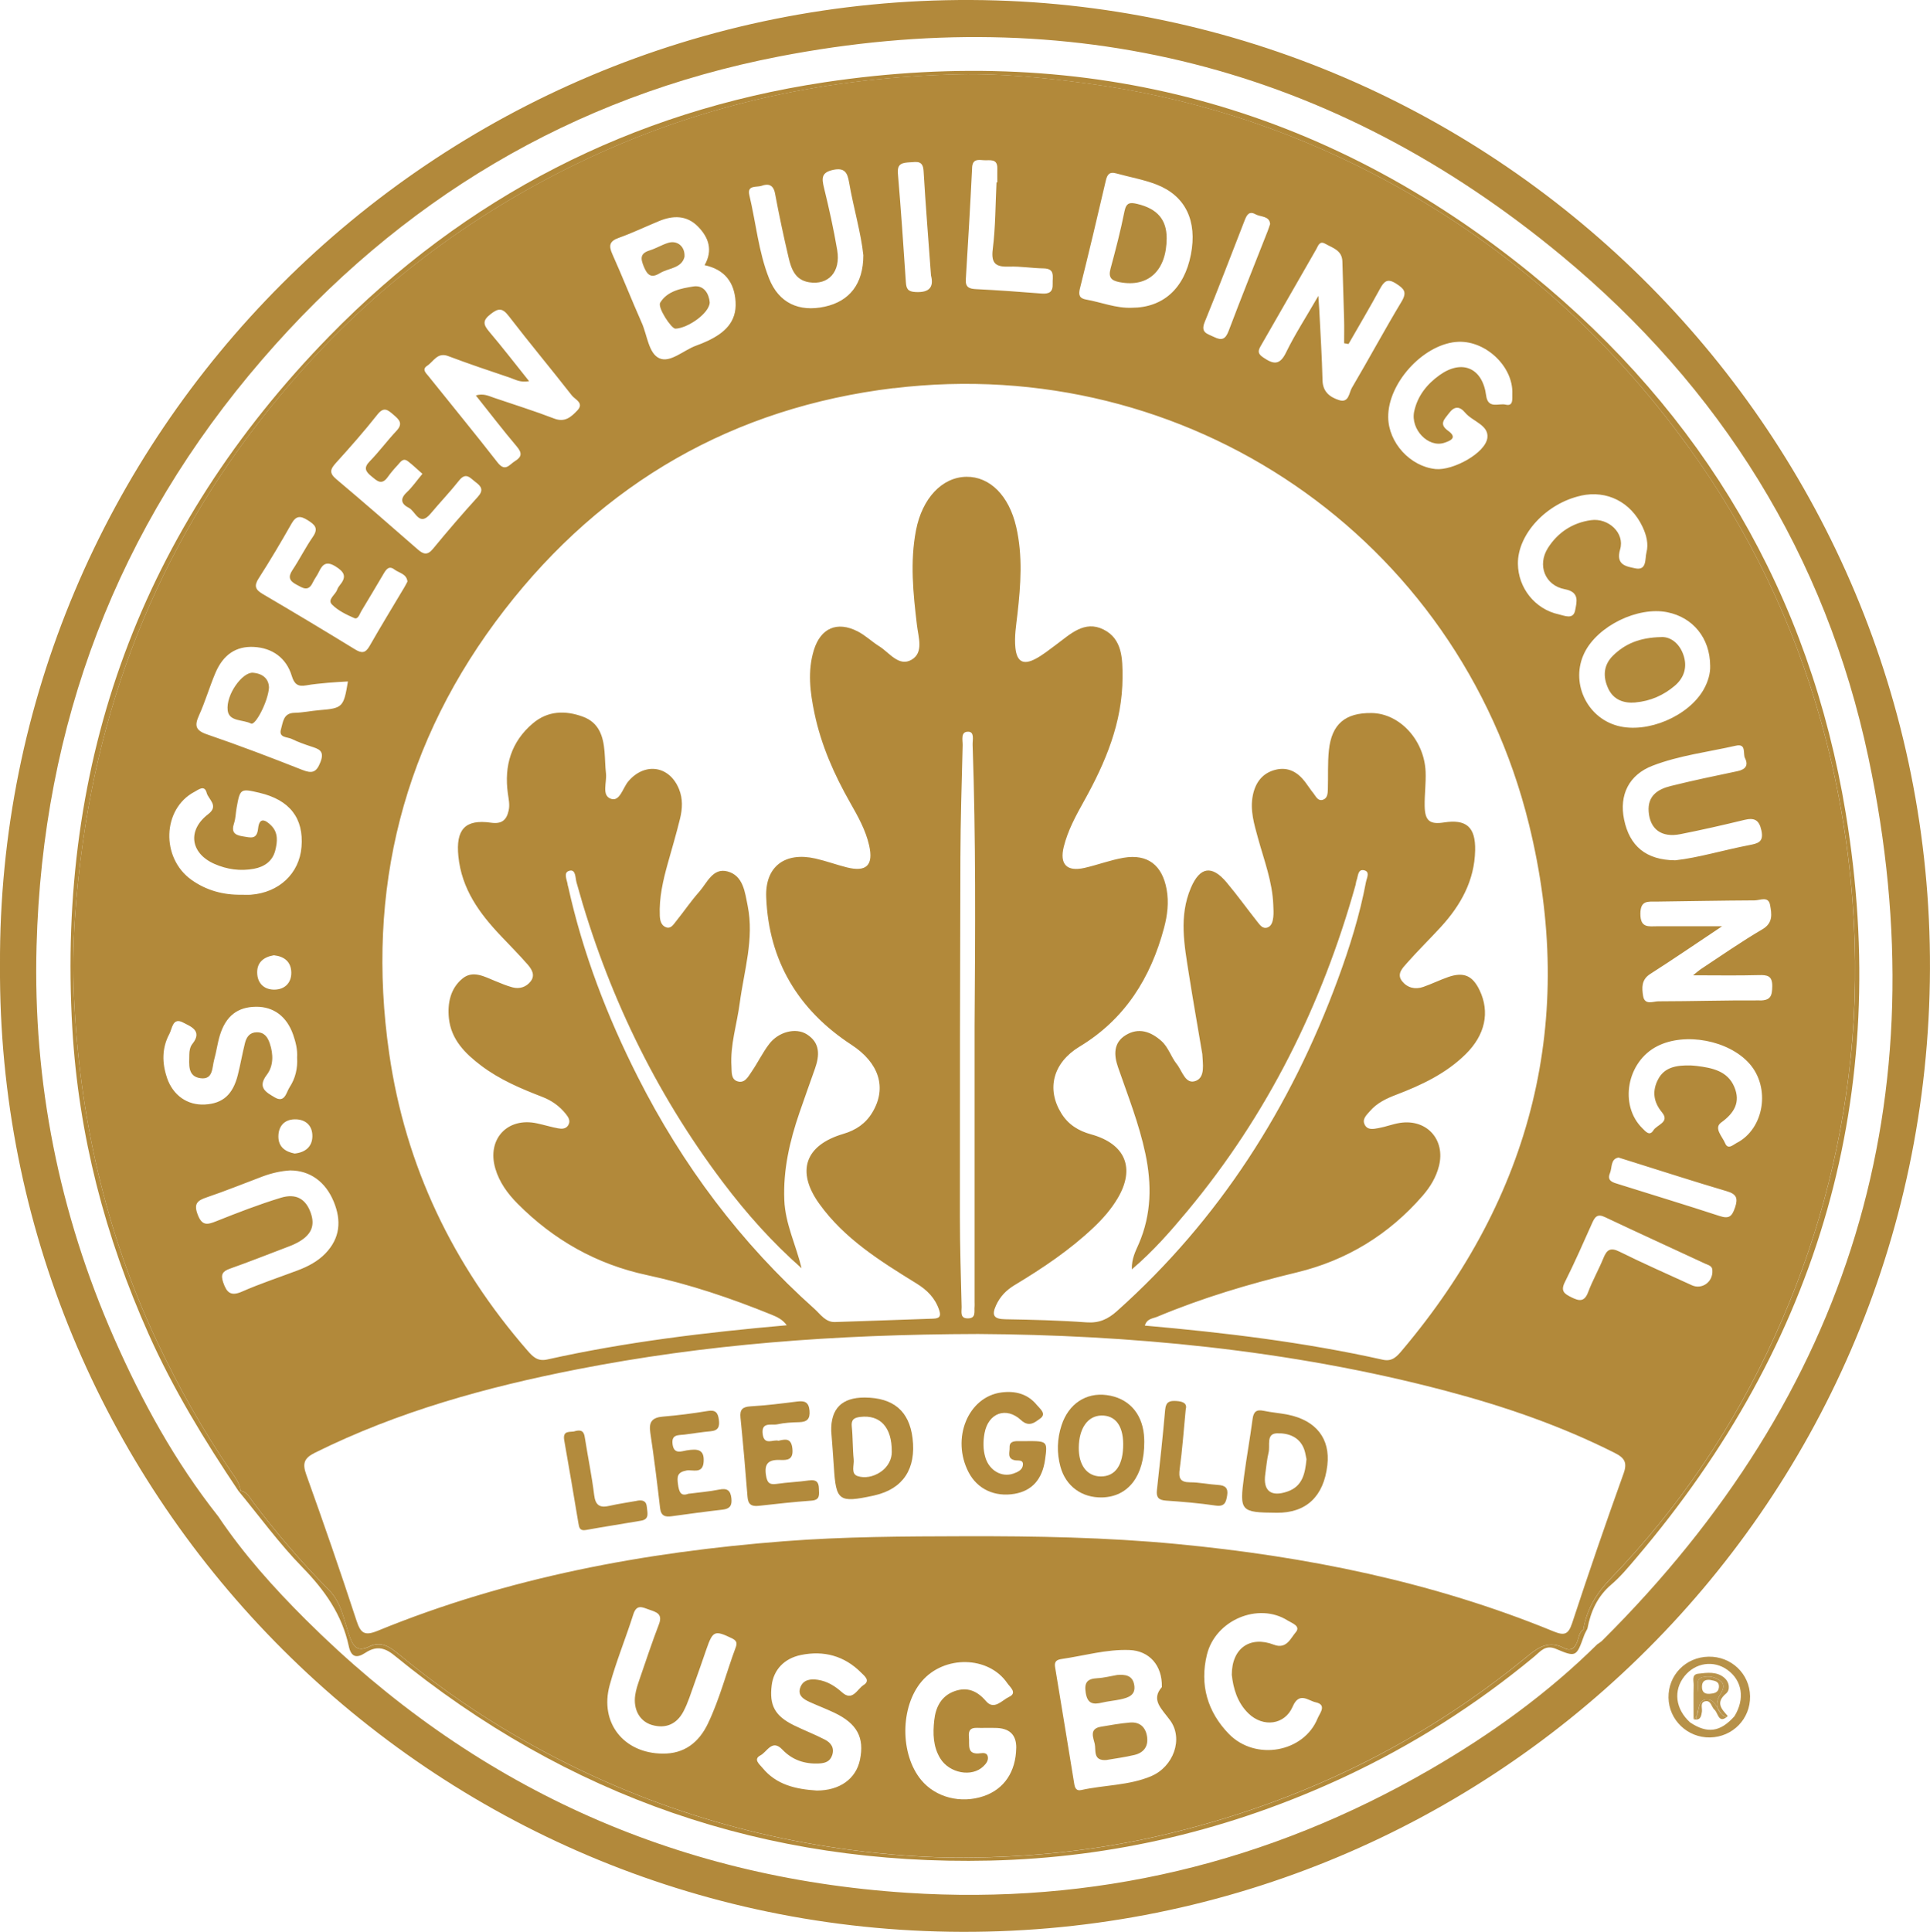 <svg xmlns="http://www.w3.org/2000/svg" id="Layer_1" viewBox="0 0 617.84 618.28"><defs><style>.cls-1{fill:#b79148;}.cls-2{fill:#b9944c;}.cls-3{fill:#b48d41;}.cls-4{fill:#b48c3f;}.cls-5{fill:#b2893a;}.cls-6{fill:#b2893b;}.cls-7{fill:#b28a3b;}.cls-8{fill:#b28a3c;}.cls-9{fill:#b38a3c;}.cls-10{fill:#b38b3e;}.cls-11{fill:#b38b3d;}</style></defs><path class="cls-6" d="M310.89,0C138-.78-.85,139.87,0,308.96c-.98,167.46,134.36,306.68,303.97,309.29,171.08,2.63,313.23-134.28,313.86-308.12C618.46,139.5,480.04,.77,310.89,0Zm201.99,525.1c-.46,.46-1.05,.79-1.58,1.18h0c-15.96,15.78-34.03,28.78-53.38,39.99-51.86,30.04-107.88,43.43-167.58,39.52-74.95-4.9-139.16-34.35-192.43-87.39-10.27-10.22-19.93-20.99-28.04-33.07-13.83-17.48-24.46-36.87-33.4-57.18-17.56-39.93-25.95-81.83-24.77-125.38,1.92-70.99,25.79-133.9,72.25-187.71C127.97,64.07,183.17,30.91,249.32,18.09,342.48,.04,426.65,21.18,499.87,81.81c50.89,42.13,84.57,95.99,98.26,160.66,23.14,109.33-5.93,203.78-85.24,282.63Z"></path><path class="cls-1" d="M546.94,530.22c-7.31,.14-12.93,5.9-12.81,13.14,.12,7.13,6.11,12.85,13.3,12.71,7.28-.15,12.92-5.95,12.81-13.18-.11-7.18-6.01-12.81-13.3-12.67Zm8.31,19.05h0c-4.52,5.08-8.67,5.67-14.18,2.01h0c-4.75-4.28-5.48-10.27-1.8-14.84,3.48-4.32,9.31-5.17,13.72-2,4.77,3.43,5.66,9.29,2.26,14.83Z"></path><path class="cls-5" d="M540.86,143.52c-26.72-37.14-60.29-66.55-100.87-87.71-29.06-15.15-59.92-24.87-92.46-29.18-13.38-1.77-26.83-3.15-40.28-2.86-41.42,.89-81.19,9.2-118.93,26.88-35.21,16.5-65.91,39.09-91.71,67.94-38.54,43.1-62.01,93.49-70.08,150.91-2.3,16.36-3.58,32.79-2.85,49.28,1.71,38.34,9.95,75.16,26.33,110.03,6.96,14.82,14.94,29.02,24.21,42.5,1.22,1.77,2.56,3.52,2.77,5.79v.03c1.98,.2,2.81,2,3.84,3.36,7.53,9.99,15.62,19.48,24.44,28.35,4,4.02,4.77,9.44,6.48,14.42,1.21,3.52,2.43,5.69,6.67,3.61,3.76-1.84,6.72,.48,9.47,2.74,10.44,8.58,21.4,16.43,32.97,23.41,34.41,20.77,71.5,33.77,111.4,39.02,12.08,1.59,24.26,2.53,36.3,2.48,21.46-.08,42.85-2.34,63.85-7.28,43.36-10.2,82.46-29.07,116.88-57.44,3.42-2.82,6.84-4.76,11.33-2.39,2.06,1.09,3.38,.27,4.25-1.87,.55-1.37,.61-3.21,2.03-3.99,.01-.15,.02-.3,.04-.45,1.13-6.26,4.2-11.26,8.67-15.89,22.06-22.85,39.51-48.87,52.66-77.82,12.87-28.32,20.97-57.94,24.16-88.81,1.71-16.54,1.88-33.16,.63-49.84-1.47-19.7-4.8-38.95-10.13-57.94-8.88-31.6-22.93-60.7-42.08-87.32Zm17.77,99.13c1.16,2.35,.1,3.63-2.41,4.16-7.15,1.5-14.32,2.99-21.41,4.76-4.12,1.02-7.43,3.15-7.03,8.23,.44,5.62,4.14,8.36,10.16,7.17,6.84-1.35,13.65-2.9,20.43-4.55,3.19-.78,4.77-.09,5.51,3.39,.79,3.69-1.09,4.12-3.87,4.66-8.31,1.6-16.45,4.08-23.72,4.87-9.39-.08-14.63-4.59-16.38-13.05-1.62-7.84,1.53-14.32,9.15-17.24,8.56-3.28,17.72-4.37,26.62-6.39,3.48-.79,2.21,2.53,2.94,4Zm-24.86-46.7c8.2,1.66,13.65,8.26,13.7,17.14,.09,2.34-.64,5.01-2.06,7.54-4.84,8.6-18.06,14.22-27.56,11.67-10.04-2.69-15.21-14.11-10.61-23.41,4.25-8.6,17.08-14.85,26.54-12.94Zm-27.63-37.33c8.31-1.81,15.95,2.08,19.68,9.99,1.24,2.63,1.97,5.45,1.25,8.23-.52,2.03,.2,5.89-3.65,5.04-2.63-.58-6.3-.95-4.77-6.09,1.53-5.15-3.71-10.1-9.35-9.31-5.87,.82-10.63,3.93-13.79,8.94-3.45,5.47-.94,11.96,5.43,13.16,4.83,.9,3.79,4.08,3.33,6.65-.57,3.22-3.39,1.81-5.3,1.39-7.57-1.65-12.97-8.44-13.05-16.18-.1-9.45,9.1-19.37,20.21-21.8Zm-40.08-49.17c9.09-.91,18.45,7.67,18.07,16.63-.06,1.48,.44,4.06-2.16,3.42-2.13-.53-5.64,1.53-6.22-2.92-1.15-8.85-7.71-11.68-14.93-6.51-4.04,2.89-7.04,6.67-8.1,11.6-1.24,5.76,4.54,11.73,9.63,10.05,1.94-.64,4.35-1.62,1.21-3.86-3.04-2.17-1.13-3.69,.29-5.6,1.8-2.41,3.46-2.23,5.2-.16,2.34,2.78,7.57,3.94,7.1,7.98-.57,4.94-11.08,10.6-16.59,10.04-8.12-.83-15.08-8.44-15.16-16.6-.11-10.76,10.9-23.01,21.66-24.08Zm-41.82-31.44c2.37,1.36,5.41,2.07,5.49,5.71,.15,6.15,.4,12.29,.55,18.44,.07,2.56,.01,5.13,.01,7.7,.47,.08,.94,.16,1.41,.24,3.35-5.85,6.8-11.66,10.02-17.58,1.32-2.42,2.37-3.59,5.24-1.73,2.48,1.61,3.56,2.66,1.73,5.71-5.48,9.11-10.53,18.49-15.93,27.65-.93,1.58-.93,4.93-4.11,3.9-2.9-.94-5.2-2.62-5.28-6.35-.18-7.47-.66-14.94-1.03-22.41-.05-.98-.13-1.97-.3-4.6-3.96,6.86-7.53,12.34-10.37,18.18-2.03,4.18-4.12,3.68-7.23,1.57-1.59-1.07-1.9-1.89-.94-3.55,5.99-10.36,11.89-20.77,17.87-31.14,.6-1.03,1.01-2.8,2.87-1.73Zm-38.58,25.05c4.4-10.73,8.51-21.59,12.73-32.39,.63-1.62,1.34-3.31,3.5-2.1,1.66,.93,4.47,.46,4.71,3.11-.34,.99-.53,1.63-.77,2.24-4.18,10.64-8.45,21.25-12.49,31.94-1.01,2.68-2.16,3.26-4.72,1.98-2.11-1.05-4.39-1.3-2.96-4.79Zm-39.94-10.75c2.85-11.45,5.6-22.93,8.26-34.43,.46-2.01,1.16-2.99,3.33-2.39,4.32,1.2,8.8,1.97,12.95,3.58,9.28,3.62,13.06,11.67,10.98,22.38-2.11,10.89-8.89,17.01-18.89,17.05-5.09,.21-9.79-1.77-14.68-2.63-2.16-.38-2.46-1.5-1.95-3.57Zm-34.53-38.63c.14-2.95,2.07-2.51,3.83-2.4,1.81,.12,4.31-.66,4.25,2.61-.03,1.49,0,2.99,0,4.48h-.26c-.35,7.12-.31,14.29-1.2,21.35-.61,4.78,1.11,5.76,5.3,5.61,3.63-.12,7.28,.51,10.93,.57,3.83,.06,2.85,2.65,2.95,4.88,.12,2.76-1.2,3.36-3.67,3.16-6.94-.56-13.89-1.05-20.85-1.4-2.19-.11-3.44-.57-3.29-3.09,.73-11.92,1.44-23.85,2.02-35.77Zm-19.88-1.73c2.27-.16,4.16-.6,4.36,2.79,.64,10.92,1.53,21.83,2.37,33.4,.9,3.46-.21,5.58-4.95,5.33-2.52-.13-2.96-1.08-3.1-3.24-.77-11.58-1.57-23.16-2.55-34.73-.27-3.25,1.51-3.39,3.87-3.56Zm-47.47,7.51c2.13-.77,3.75-.32,4.27,2.47,1.29,6.87,2.74,13.71,4.34,20.51,.85,3.61,2.09,7.18,6.55,7.9,6.18,1,10.18-3.33,9.02-10.25-1.13-6.72-2.62-13.39-4.24-20.01-.74-3.04-.85-4.9,2.94-5.71,3.74-.8,4.57,.98,5.09,3.97,1.42,8.19,3.83,16.2,4.57,23.35,0,9.21-4.46,14.74-12.33,16.46-8.28,1.81-14.73-1.18-17.84-9-3.39-8.54-4.2-17.78-6.32-26.67-.81-3.38,2.4-2.45,3.95-3.01Zm-45.76,16.67c4.38-1.57,8.6-3.59,12.9-5.37,4.49-1.85,8.87-1.92,12.48,1.77,3.37,3.45,4.84,7.51,2.1,12.34,6.51,1.42,9.55,5.56,9.92,11.73,.39,6.51-3.63,10-8.93,12.5-1.2,.57-2.44,1.07-3.69,1.52-4.02,1.45-8.31,5.63-11.8,4.04-3.42-1.55-3.86-7.36-5.6-11.29-3.24-7.3-6.16-14.74-9.43-22.03-1.23-2.74-.93-4.15,2.06-5.22Zm87.97,48.13c93.93-11.39,180.72,47.61,203.38,139.43,15.45,62.59,1.11,119.07-40.55,168.44-1.65,1.95-3.13,3.74-6.22,3.05-25.06-5.59-50.49-8.66-76.16-10.92,.61-2.24,2.56-2.25,3.95-2.83,14.47-6.05,29.42-10.51,44.68-14.19,15.94-3.84,29.47-12.08,40.29-24.54,2.42-2.79,4.33-5.91,5.24-9.56,2.09-8.43-3.93-15.09-12.52-13.75-2.29,.36-4.49,1.24-6.78,1.65-1.58,.28-3.55,.78-4.49-1.09-.91-1.82,.62-3.1,1.68-4.33,2.24-2.61,5.24-4.03,8.38-5.23,8.14-3.1,15.97-6.79,22.27-13,6.27-6.18,7.79-13.48,4.46-20.45-2.26-4.74-5.14-5.98-10.16-4.2-2.67,.94-5.22,2.2-7.89,3.13-2.61,.91-5.1,.28-6.78-1.85-1.8-2.29,.16-4.19,1.5-5.71,3.52-4,7.34-7.72,10.94-11.65,6.35-6.95,10.76-14.81,10.96-24.52,.15-7.41-2.79-10.03-9.98-8.91-4.55,.71-6.1-.52-6.18-5.27-.06-3.66,.45-7.33,.3-10.98-.44-10.19-8.35-18.66-17.29-18.77-8.44-.11-12.79,3.53-13.67,11.92-.43,4.13-.2,8.32-.33,12.48-.04,1.32-.11,2.89-1.59,3.36-1.62,.52-2.24-1.1-3.04-2.09-.95-1.16-1.74-2.44-2.65-3.63-2.42-3.17-5.51-4.91-9.55-3.87-4.15,1.07-6.36,4.1-7.18,8.14-.97,4.74,.42,9.26,1.65,13.74,1.94,7.05,4.61,13.92,4.89,21.35,.05,1.31,.15,2.65,0,3.94-.16,1.32-.51,2.84-1.89,3.31-1.52,.52-2.42-.85-3.22-1.86-3.31-4.18-6.42-8.52-9.84-12.59-4.72-5.62-8.56-4.99-11.43,1.75-3.87,9.08-2.1,18.34-.64,27.56,1.32,8.38,2.8,16.74,4.21,25.11,.03,.16,.08,.33,.09,.49,.14,3.13,.99,7.38-2.04,8.6-3.37,1.35-4.38-3.17-6.14-5.36-1.86-2.32-2.65-5.39-4.97-7.44-3.43-3.02-7.3-4.34-11.41-1.8-3.97,2.45-3.75,6.41-2.42,10.25,3.16,9.12,6.73,18.1,8.74,27.58,2.09,9.83,1.99,19.47-2.08,28.9-1.02,2.36-2.34,4.76-2.24,8.21,6.85-5.82,12.38-12.17,17.75-18.62,25.66-30.82,43.09-65.91,53.87-104.41,.13-.48,.14-1,.32-1.46,.5-1.31,.38-3.61,2.29-3.26,2.17,.4,.97,2.48,.72,3.78-2.01,10.66-5.25,20.98-8.99,31.14-15.11,41.03-37.94,76.9-70.72,106.19-2.93,2.62-5.74,3.89-9.77,3.6-8.63-.63-17.29-.84-25.95-.99-3.54-.06-4.53-1.09-3-4.44,1.31-2.86,3.28-4.88,5.95-6.49,9-5.42,17.72-11.25,25.37-18.52,2.91-2.77,5.54-5.77,7.6-9.23,5.74-9.64,2.53-17.47-8.52-20.51-4.04-1.11-7.28-3.13-9.51-6.74-4.81-7.78-2.66-16.18,5.84-21.32,14.56-8.79,22.81-22.02,27.07-38.04,1.06-3.99,1.59-8.11,.81-12.34-1.43-7.7-6.04-11.37-13.76-10.07-4.24,.72-8.34,2.3-12.55,3.25-5.63,1.27-8.01-1.15-6.61-6.78,1.3-5.21,3.85-9.9,6.46-14.57,6.88-12.33,12.32-25.16,12.35-39.61,.01-5.89,0-12.32-6.1-15.35-6.09-3.03-10.65,1.52-15.19,4.88-2.14,1.58-4.24,3.29-6.57,4.52-3.92,2.07-5.96,.91-6.43-3.47-.39-3.67,.25-7.3,.66-10.94,1.05-9.29,1.72-18.61-.41-27.83-2.31-10.05-8.48-16.13-15.94-16.03-7.82,.11-14.16,6.92-16.13,17.12-1.96,10.15-.9,20.24,.3,30.34,.46,3.9,2.21,8.79-1.7,11.08-4.07,2.38-7.09-2.24-10.33-4.27-2.39-1.49-4.47-3.53-6.96-4.8-6.56-3.35-11.82-1.06-14,5.97-2.08,6.74-1.22,13.53,.19,20.25,2.14,10.2,6.3,19.62,11.44,28.64,2.47,4.34,4.94,8.72,6.06,13.64,1.44,6.33-.86,8.61-7.1,7.05-3.39-.85-6.68-2.07-10.09-2.84-9.71-2.2-16.14,2.49-15.76,12.36,.79,20.41,10.3,36.16,27.32,47.27,8.74,5.71,11.42,13.64,6.7,21.56-2.15,3.62-5.31,5.75-9.36,6.94-12.23,3.61-15.14,11.98-7.67,22.37,8.07,11.23,19.59,18.38,31.09,25.48,3.41,2.11,5.98,4.64,7.28,8.5,.68,2.03,.14,2.71-1.92,2.78-10.49,.33-20.97,.77-31.45,1.08-3.01,.09-4.62-2.49-6.53-4.2-23.65-21.11-42.31-46.05-56.6-74.29-9.8-19.38-17.55-39.54-22.25-60.8-.04-.16-.13-.32-.14-.48-.15-1.66-1.64-4.14,.59-4.68,2-.48,1.81,2.3,2.22,3.78,9.63,34.9,25,66.99,46.84,95.92,7.52,9.96,15.79,19.26,25.2,27.52-1.79-7.45-5.23-14.18-5.53-21.84-.39-9.67,1.73-18.84,4.83-27.87,1.62-4.72,3.32-9.42,4.98-14.13,1.5-4.25,1.75-8.29-2.64-11.04-3.5-2.19-9-.82-12.02,3.14-2.11,2.76-3.63,5.97-5.61,8.84-1.08,1.56-2.18,3.87-4.58,3.08-2.06-.68-1.77-3.01-1.88-4.78-.43-6.91,1.76-13.49,2.65-20.24,1.37-10.34,4.68-20.55,2.54-31.15-.88-4.35-1.4-9.64-6.44-10.99-4.75-1.27-6.56,3.7-9.1,6.55-2.65,2.98-4.89,6.32-7.4,9.42-.79,.97-1.62,2.47-3.17,1.91-1.58-.57-1.95-2.18-2.02-3.71-.25-5.73,1.02-11.24,2.55-16.71,1.35-4.81,2.77-9.59,3.95-14.44,.75-3.09,.91-6.26-.33-9.33-3.04-7.57-10.98-8.73-16.26-2.51-1.75,2.06-2.68,6.52-5.5,5.59-3.16-1.04-1.3-5.3-1.64-8.15-.27-2.31-.26-4.65-.46-6.97-.4-4.88-1.74-9.27-6.9-11.17-5.68-2.09-11.26-1.92-16.03,2.11-6.95,5.87-9.25,13.58-8.02,22.45,.25,1.81,.67,3.56,.26,5.44-.69,3.16-2.26,4.4-5.66,3.92-8.35-1.2-11.3,2.23-10.44,10.76,1.05,10.46,6.73,18.23,13.6,25.47,2.86,3.02,5.8,5.98,8.54,9.11,1.31,1.5,2.55,3.41,1.02,5.41-1.42,1.85-3.54,2.55-5.82,1.95-1.92-.51-3.77-1.31-5.62-2.06-3.4-1.38-7.04-3.49-10.36-.8-3.88,3.14-4.88,7.87-4.4,12.69,.69,6.87,5.21,11.35,10.36,15.24,5.9,4.46,12.67,7.33,19.51,9.97,3.05,1.17,5.57,2.97,7.58,5.49,.83,1.04,1.61,2.23,.73,3.63-.74,1.17-2.04,1.17-3.15,.97-2.28-.42-4.52-1.11-6.79-1.6-9.48-2.08-16.1,5.02-13.39,14.39,1.28,4.43,3.94,8.08,7.14,11.3,11.56,11.64,25.29,19.4,41.37,22.85,13.72,2.94,26.94,7.41,39.92,12.68,1.82,.74,3.55,1.54,4.88,3.39-25.91,2.28-51.49,5.34-76.7,10.96-3.06,.68-4.59-.9-6.28-2.84-23.91-27.45-39.1-59.1-44.29-95.12-7.55-52.35,4.5-100.07,36.91-141.93,31.55-40.76,73.33-64.78,124.6-71Zm25.93,293.97c-.14,1.55,.53,3.66-2.07,3.72-2.7,.06-2.04-2.12-2.07-3.63-.23-9.65-.55-19.3-.55-28.96-.01-38.3,.03-76.61,.16-114.91,.04-11.98,.42-23.96,.72-35.94,.04-1.64-.75-4.4,1.82-4.32,2.06,.06,1.31,2.68,1.37,4.22,1.05,29.96,.85,59.93,.63,89.9,0,29.48,0,58.95,0,88.43,0,.5,.04,1,0,1.5ZM136.76,117.05c2.06-1.32,3.22-4.4,6.7-3.09,6.54,2.46,13.16,4.7,19.78,6.92,1.68,.56,3.29,1.65,6.14,1.12-4.49-5.61-8.54-10.86-12.82-15.91-1.89-2.23-2.09-3.53,.46-5.53,2.52-1.98,3.8-2.07,5.86,.61,6.59,8.57,13.53,16.87,20.19,25.4,1,1.29,4.04,2.41,1.76,4.79-1.91,1.99-3.91,3.94-7.38,2.61-6.36-2.44-12.88-4.47-19.33-6.67-1.71-.59-3.38-1.46-5.79-.74,4.44,5.57,8.63,11.05,13.08,16.31,1.73,2.05,1.73,3.31-.54,4.7-1.81,1.11-3.12,3.6-5.58,.45-7.25-9.32-14.77-18.44-22.15-27.67-.77-.96-2.18-2.13-.39-3.28Zm-29.27,31.16c4.58-5.05,9.1-10.17,13.32-15.52,2.08-2.65,3.33-1.51,5.13,.03,1.82,1.55,3.21,2.8,.97,5.18-2.96,3.15-5.54,6.66-8.55,9.75-2.03,2.07-1.33,3.26,.51,4.76,1.75,1.43,3.27,3.06,5.24,.29,.96-1.35,2.05-2.63,3.19-3.84,.85-.9,1.66-2.45,3.25-1.26,1.57,1.18,2.98,2.57,4.67,4.05-1.81,2.17-3.23,4.25-5.02,5.93-2.31,2.17-1.66,3.78,.69,4.96,2.15,1.08,3.32,6.19,6.97,1.83,2.99-3.57,6.22-6.94,9.11-10.59,2.23-2.81,3.59-.74,5.26,.5,1.86,1.38,2.69,2.58,.71,4.76-4.92,5.41-9.69,10.97-14.34,16.62-1.78,2.17-3.09,1.73-4.88,.17-8.65-7.55-17.29-15.1-26.07-22.48-2.3-1.94-1.96-3.15-.15-5.15Zm-24.68,36.9c3.67-5.73,7.16-11.6,10.51-17.52,1.45-2.56,2.83-2.57,5.13-1.13,2.26,1.42,3.65,2.55,1.7,5.36-2.36,3.41-4.22,7.16-6.52,10.62-1.49,2.24-.99,3.48,1.25,4.66,2,1.06,3.79,2.41,5.24-.65,.57-1.2,1.42-2.26,1.98-3.46,1.19-2.56,2.54-3.44,5.34-1.69,2.65,1.65,3.64,3.15,1.49,5.79-.42,.51-.81,1.09-1.02,1.7-.57,1.6-3.2,3.1-1.64,4.68,1.91,1.94,4.6,3.24,7.15,4.35,1.22,.53,1.68-1.3,2.25-2.23,2.42-3.97,4.77-7.99,7.15-11.99,.81-1.36,1.69-2.68,3.46-1.32,1.48,1.13,3.87,1.33,4.16,3.84-.32,.6-.61,1.2-.95,1.77-3.74,6.29-7.56,12.52-11.18,18.87-1.32,2.32-2.53,2.38-4.69,1.05-9.77-5.99-19.61-11.89-29.5-17.69-2.35-1.38-2.89-2.56-1.31-5.02Zm-19.09,43.83c1.98-4.39,3.34-9.06,5.21-13.5,2.5-5.95,6.65-8.66,12.27-8.39,5.93,.29,10.46,3.49,12.21,9.29,.8,2.64,1.97,3.48,4.57,3.02,2.29-.41,4.62-.61,6.94-.83,2.12-.2,4.26-.29,6.46-.43-1.37,8.29-1.7,8.58-9.18,9.19-2.65,.22-5.29,.8-7.94,.85-3.62,.07-3.64,3.03-4.3,5.21-.86,2.82,2.01,2.46,3.43,3.15,1.94,.95,3.99,1.68,6.04,2.36,2.51,.83,4.62,1.32,3.14,5.08-1.34,3.43-2.77,3.66-5.89,2.43-10.06-3.97-20.18-7.83-30.41-11.33-3.74-1.28-4.03-2.82-2.56-6.09Zm36.28,134.86c-.1,3.19-2.24,5.04-5.67,5.39-2.96-.56-5.23-2.08-5.21-5.48,.02-3.28,1.9-5.42,5.23-5.47,3.52-.06,5.75,2.06,5.65,5.56Zm-37.81-110.33c1.3-.7,3.27-2.41,3.97,.28,.55,2.13,4.03,4.12,.47,6.84-6.7,5.12-5.71,12.48,1.99,15.89,4.05,1.79,8.33,2.38,12.68,1.57,3.29-.61,5.94-2.41,6.81-5.83,.7-2.76,1.02-5.68-1.27-7.99-1.76-1.77-3.8-2.9-4.21,.91-.39,3.72-2.41,2.92-4.9,2.54-2.81-.44-3.7-1.47-2.79-4.24,.51-1.56,.51-3.28,.81-4.91,1.1-6.15,1.23-6.22,7.28-4.8,9.71,2.28,14.25,8.12,13.49,17.35-.7,8.5-7.21,14.62-16.27,15.28-.99,.07-1.99,0-2.99,0-5.81,.09-11.21-1.38-15.96-4.76-9.85-7.02-9.35-22.65,.88-28.14Zm31.06,57.84c.03,3.29-2.11,5.33-5.24,5.42-3.39,.1-5.64-1.98-5.68-5.47-.04-3.28,2.11-4.99,5.34-5.53,3.28,.35,5.55,2.05,5.58,5.58Zm-39.78,33.65c-1.63-4.75-1.67-9.56,.75-14.04,.9-1.66,1.03-5.42,4.35-3.68,2.36,1.24,6.44,2.63,2.98,6.91-.67,.83-.95,2.19-.95,3.31,0,3.08-.7,7.03,3.58,7.62,4.11,.56,3.68-3.44,4.39-5.96,.72-2.56,1.04-5.23,1.82-7.77,1.91-6.2,5.67-9.08,11.57-9.14,5.6-.06,9.85,3.1,11.88,8.92,.82,2.36,1.44,4.79,1.27,7.33,.22,3.44-.55,6.71-2.41,9.52-1.06,1.6-1.5,5.2-4.8,3.21-2.54-1.53-5.66-3.03-2.5-7.18,2.17-2.84,2.16-6.55,.96-10.08-.7-2.06-1.78-3.59-4.2-3.55-2.25,.04-3.26,1.56-3.73,3.42-.85,3.38-1.44,6.83-2.29,10.22-1.59,6.33-4.84,9.18-10.59,9.48-5.55,.29-10.16-2.9-12.1-8.55Zm24.05,68.4c-3.66,1.61-4.96,.34-6.08-2.96-.86-2.54-.18-3.53,2.18-4.37,5.8-2.05,11.53-4.31,17.28-6.5,1.4-.53,2.82-1.04,4.14-1.74,4.61-2.42,5.95-5.46,4.39-9.74-1.57-4.32-4.65-6.2-9.55-4.7-6.99,2.13-13.83,4.78-20.62,7.49-2.88,1.15-4.56,1.56-5.96-2.08-1.37-3.57-.09-4.55,2.94-5.57,5.98-2.03,11.84-4.41,17.76-6.64,2.98-1.12,6.05-1.8,8.93-1.96,6.37,.04,11.3,3.67,13.91,10,2.52,6.1,2.04,11.71-2.7,16.61-2.49,2.56-5.59,4.16-8.89,5.4-5.91,2.23-11.94,4.22-17.72,6.75Zm157.98,113.94c-3.01,8.1-5.14,16.54-8.89,24.36-2.87,5.98-7.5,9.67-14.49,9.58-12.42-.09-20.23-9.86-16.96-21.86,2.1-7.68,5.17-15.1,7.58-22.7,1.05-3.32,2.89-2.3,4.99-1.55,2.27,.81,4.53,1.28,3.21,4.72-2.2,5.74-4.14,11.59-6.14,17.41-.59,1.73-1.2,3.48-1.46,5.28-.66,4.64,1.49,8.41,5.37,9.54,4.49,1.3,7.97-.35,10.07-4.32,1.47-2.77,2.38-5.84,3.46-8.8,1.36-3.75,2.65-7.53,3.96-11.3,1.99-5.72,2.64-5.94,8-3.37,1.52,.73,1.9,1.4,1.3,3.03Zm40.94,12c-2.02,1.28-3.51,5.33-6.84,2.36-2.32-2.08-4.79-3.59-7.83-4.05-2.25-.34-4.56-.06-5.51,2.31-1.07,2.68,.96,3.92,3.03,4.85,2.58,1.16,5.23,2.17,7.78,3.38,7.31,3.47,9.72,7.95,8.22,15.1-1.28,6.11-6.52,9.82-13.82,9.81-6.63-.43-12.91-1.77-17.4-7.28-.92-1.13-3.05-2.73-.61-3.99,2.08-1.07,3.7-5.31,6.97-1.86,3.22,3.38,7.16,4.68,11.71,4.47,1.93-.09,3.6-.57,4.28-2.71,.76-2.4-.49-3.96-2.34-4.92-3.24-1.68-6.67-2.99-9.95-4.6-6.06-2.99-7.89-6.39-7.09-12.8,.61-4.87,3.92-8.59,9.4-9.7,7.31-1.49,13.88,.28,19.24,5.66,1.07,1.08,3.06,2.53,.76,3.98Zm48.88,20.13c-.13,7.63-3.87,13.18-10.39,15.41-7.34,2.51-15.39,.44-20.01-5.13-6.85-8.25-6.78-23.47,.15-31.6,7.2-8.44,21.4-8.18,27.4,.6,.86,1.26,3.31,3.1,.53,4.39-2.21,1.03-4.77,4.39-7.37,1.33-2.89-3.39-6.13-4.6-10.13-3.14-4.19,1.53-5.98,5.09-6.43,9.33-.45,4.18-.38,8.33,1.9,12.1,2.91,4.81,10.15,6.17,13.82,2.6,.84-.81,1.64-1.77,1.45-3.03-.21-1.36-1.45-1.28-2.36-1.16-4.57,.62-3.44-2.69-3.7-5.14-.4-3.67,2.21-2.9,4.25-2.97,1.33-.05,2.66,0,3.99,0q7.01-.03,6.91,6.43Zm43.2,9.04c-7.13,3-14.98,2.79-22.43,4.44-1.6,.35-2-.78-2.2-2.01-2.05-12.46-4.06-24.93-6.14-37.38-.31-1.87,.65-2.34,2.14-2.56,7.22-1.05,14.32-3.15,21.69-2.87,6.31,.24,10.54,4.9,10.36,11.86-3.57,4.1-.13,6.86,2.64,10.64,4.35,5.93,1.04,14.88-6.06,17.87Zm53.29-18.53c-4.42,10.95-19.94,13.75-28.46,4.96-6.81-7.03-9.33-15.69-6.99-25.3,2.71-11.13,16.5-16.89,25.85-10.96,1.33,.84,4.33,1.77,2.57,3.79-1.63,1.88-2.94,5.5-6.97,3.96-7.59-2.92-13.49,1.07-13.48,9.66,.47,4.21,1.7,8.85,5.38,12.38,4.68,4.49,11.59,3.65,14.11-2.23,2.09-4.88,5-1.89,7.33-1.39,3.78,.81,1.29,3.56,.67,5.12Zm97.86-78.12c-5.68,15.81-11.14,31.71-16.39,47.67-1.22,3.69-2.53,4.04-5.97,2.63-38.68-15.86-79.17-24.01-120.62-27.96-22.55-2.15-45.14-2.54-67.8-2.49-19.32,.05-38.61,.11-57.86,1.6-44.69,3.47-88.4,11.58-130.09,28.65-4.27,1.75-5.49,.8-6.83-3.29-5.12-15.65-10.52-31.22-16.08-46.72-1.28-3.58-.65-5.25,2.76-6.95,26.62-13.21,54.95-21.02,83.94-26.7,40.81-7.99,82.08-11.19,128.36-11.32,47.53,.3,99.3,4.83,150.01,18.27,18.53,4.91,36.6,11.12,53.78,19.78,3.32,1.67,4.12,3.17,2.81,6.82Zm21.91-60.49c-7.71-3.54-15.49-6.94-23.08-10.71-2.91-1.45-4.09-.71-5.19,2-1.5,3.69-3.5,7.19-4.9,10.92-1.2,3.21-2.89,2.89-5.35,1.66-2.18-1.09-3.58-1.92-2.13-4.81,3.13-6.24,5.94-12.64,8.79-19.02,.87-1.94,1.67-2.97,4.06-1.84,10.67,5.05,21.42,9.94,32.12,14.92,.98,.46,2.34,.67,2.28,2.25,.17,3.63-3.37,6.12-6.61,4.63Zm13.82-24.8c-.95,2.82-1.92,3.63-4.89,2.66-10.72-3.52-21.53-6.78-32.29-10.17-1.72-.54-3.93-.97-2.83-3.57,.74-1.75,.13-4.51,2.74-4.98,1.64,.51,2.91,.91,4.17,1.31,10.14,3.17,20.24,6.45,30.43,9.45,3.17,.93,3.72,2.2,2.68,5.3Zm.56-20.74c-1.1,.57-2.79,2.32-3.71,.08-.86-2.1-3.73-4.83-1.26-6.61,4.3-3.09,6.24-6.59,4.2-11.41-2.15-5.09-7.07-6.08-11.97-6.69-.82-.1-1.66-.14-2.04-.17-4.43-.08-8.28,.5-10.35,4.39-1.94,3.66-1.62,7.18,1.2,10.61,2.64,3.2-1.62,3.95-2.72,5.75-1.23,2.01-2.5,.4-3.54-.63-7.53-7.42-4.99-21.34,4.8-26.3,8.89-4.51,22.83-1.87,29.45,5.58,6.83,7.69,4.78,20.83-4.04,25.4Zm7.37-45.61c-10.81-.07-21.62,.28-32.43,.29-1.68,0-4.42,1.37-4.9-1.74-.4-2.58-.6-5.17,2.29-7.02,7.41-4.72,14.65-9.7,23-15.26-7.76,0-14.23,0-20.7,0-2.79,0-5.47,.68-5.46-4,.02-4.38,2.44-3.86,5.13-3.89,10.48-.13,20.95-.34,31.43-.39,1.74,0,4.44-1.5,4.97,1.52,.49,2.8,1.04,5.68-2.5,7.75-6.74,3.94-13.15,8.44-19.68,12.73-.63,.42-1.2,.94-2.48,1.97,7.62,0,14.34,.13,21.05-.06,2.77-.08,4.35,.23,4.3,3.59-.05,2.96-.45,4.55-4.03,4.53Z"></path><path class="cls-5" d="M490.24,87.67C424.15,33.91,348.2,13.67,263.98,26.33c-61.77,9.29-114.96,36.66-158.55,81.27C45.38,169.06,18.13,243.26,23.15,329.13c1.99,34.1,10.49,66.64,24.41,97.8,7.9,17.7,17.96,34.15,28.74,50.2,6.78,8.2,13.07,16.88,20.48,24.46,7.17,7.34,12.73,15.22,14.88,25.29,.73,3.44,2.45,3.96,5.23,2.14,3.3-2.16,5.95-1.98,9.29,.75,55.44,45.34,118.99,67.33,190.65,65.71,39.67-.9,77.43-9.96,113.36-26.69,21.99-10.25,42.33-23.15,61.02-38.65,1.91-1.58,3.49-3.87,6.91-2.41,6.45,2.74,6.53,2.51,8.98-4.28,.28-.76,.71-1.47,1.07-2.21,1.06-5.52,3.21-10.34,7.67-14.13,2.9-2.46,5.37-5.46,7.85-8.37,58.95-69.16,81.93-148.82,67.19-238.41-11.51-69.99-45.66-127.94-100.64-172.65Zm102.2,250.94c-3.19,30.87-11.3,60.49-24.16,88.81-13.15,28.94-30.6,54.96-52.66,77.82-4.48,4.64-7.54,9.64-8.67,15.89-.02,.15-.03,.3-.04,.45-1.42,.78-1.48,2.63-2.03,3.99-.87,2.15-2.19,2.96-4.25,1.87-4.49-2.37-7.91-.43-11.33,2.39-34.42,28.37-73.52,47.24-116.88,57.44-21,4.94-42.4,7.2-63.85,7.28-12.04,.05-24.21-.89-36.3-2.48-39.9-5.26-76.99-18.25-111.4-39.02-11.57-6.98-22.53-14.84-32.97-23.41-2.75-2.26-5.71-4.58-9.47-2.74-4.24,2.07-5.46-.09-6.67-3.61-1.71-4.98-2.48-10.4-6.48-14.42-8.82-8.86-16.92-18.36-24.44-28.35-1.03-1.36-1.86-3.17-3.84-3.36v-.03c-.21-2.27-1.55-4.02-2.77-5.79-9.27-13.48-17.25-27.69-24.21-42.5-16.38-34.87-24.62-71.69-26.33-110.03-.73-16.49,.55-32.92,2.85-49.28,8.06-57.42,31.53-107.81,70.08-150.91,25.8-28.86,56.5-51.45,91.71-67.94,37.74-17.69,77.51-25.99,118.93-26.88,13.45-.29,26.9,1.09,40.28,2.86,32.54,4.31,63.41,14.03,92.46,29.18,40.58,21.16,74.15,50.56,100.87,87.71,19.15,26.61,33.2,55.71,42.08,87.32,5.33,18.98,8.66,38.24,10.13,57.94,1.25,16.68,1.08,33.3-.63,49.84Z"></path><path class="cls-2" d="M546.45,543.92c1.67-.02,2.51,1.23,3.32,2.59-.34-1.23-.04-2.65,.96-4.27,.83-1.34,1.55-2.89,.26-4.04-1.63-1.46-3.83-1.97-6.01-1.4-2.02,.52-1.32,2.4-1.45,3.74-.27,2.75,.19,5.55-.27,8.29,.81-1.98,.35-4.87,3.18-4.91Zm1.05-6.25c1.23,.28,3,.31,2.76,2.43-.18,1.64-1.57,1.9-2.94,2-1.61,.12-2.48-.57-2.48-2.24,0-1.66,.83-2.39,2.65-2.2Z"></path><path class="cls-2" d="M552.22,549.4c-.37-.23-.71-.48-1.01-.73,.17,.19,.35,.37,.55,.53,.14,.11,.3,.17,.46,.2Z"></path><path class="cls-2" d="M543.27,548.83c.45-2.75,0-5.54,.27-8.29,.13-1.35-.56-3.22,1.45-3.74,2.18-.56,4.38-.06,6.01,1.4,1.28,1.15,.56,2.7-.26,4.04-1.01,1.63-1.3,3.05-.96,4.27,.45,.75,.89,1.53,1.44,2.15,.3,.26,.63,.5,1.01,.73,.29,.06,.59,.02,.89-.16-1.99-2.24-4.05-4.27-.57-7.21,1.39-1.17,1.1-3.58-.42-4.94-2.45-2.19-5.59-1.76-8.51-1.41-2.18,.26-1.4,2.3-1.44,3.64-.09,3.63-.02,7.27-.02,10.91,.55-.33,.88-.83,1.11-1.4Z"></path><path class="cls-2" d="M551.77,549.19c-.2-.15-.38-.34-.55-.53-.74-.64-1.22-1.35-1.44-2.15-.81-1.36-1.65-2.62-3.32-2.59-2.83,.04-2.38,2.93-3.18,4.91-.08,.5-.19,1.01-.34,1.51,1.42,.05,1.7-1.13,1.89-2.53,.16-1.17-.68-2.95,1.07-3.32,1.86-.38,1.94,1.82,2.96,2.72,1.13,1,1.27,4.3,3.79,2.42-.14-.08-.28-.16-.41-.24-.16-.03-.31-.09-.46-.2Z"></path><path class="cls-2" d="M551.22,548.67c-.56-.62-1-1.4-1.44-2.15,.22,.8,.71,1.51,1.44,2.15Z"></path><path class="cls-2" d="M543.27,548.83c-.23,.57-.56,1.07-1.11,1.4,.29,.07,.54,.11,.77,.11,.16-.5,.26-1,.34-1.51Z"></path><path class="cls-2" d="M552.22,549.4c.13,.08,.27,.16,.41,.24,.15-.11,.31-.24,.48-.39-.3,.17-.6,.22-.89,.16Z"></path><path class="cls-8" d="M276.82,447.28q-10.97-.04-10.72,10.72c.28,3.82,.6,7.63,.84,11.45,.68,10.95,1.57,11.61,12.67,9.23,.16-.03,.32-.08,.48-.12,9.02-2.09,13.25-8.51,12.04-18.29-1.07-8.65-6.13-12.95-15.32-12.99Zm4.91,23.93c-2.22,1.44-4.9,1.96-7.16,1.22-2.3-.75-1.08-3.52-1.28-5.38-.36-3.47-.25-6.99-.61-10.46-.24-2.29,.78-2.88,2.76-3.11,6.19-.73,10.13,3.16,10.04,11.21,.04,2.02-.96,4.71-3.76,6.52Z"></path><path class="cls-8" d="M412.35,452.78c-2.59-.53-5.26-.71-7.85-1.26-2.41-.51-3.23,.42-3.53,2.73-.8,6.08-1.91,12.12-2.71,18.19-1.5,11.29-1.15,11.62,10.46,11.72,9.43,.08,15.05-5.21,16.2-15.24,.97-8.43-3.56-14.29-12.56-16.14Zm-.14,24.56c-5.33,1.88-7.94-.19-7.16-5.6,.33-2.3,.52-4.65,1.06-6.9,.53-2.2-.83-5.94,2.55-6.1,3.57-.16,7.37,1,8.86,5.18,.38,1.08,.52,2.24,.72,3.1-.44,4.62-1.29,8.65-6.03,10.32Z"></path><path class="cls-8" d="M354.24,446.49c-6.61-.86-12.17,2.82-14.41,9.66-1.43,4.36-1.57,8.83-.36,13.26,1.7,6.25,6.87,10,13.36,9.84,8.31-.21,13.51-6.8,13.48-17.77-.01-.33,0-1.33-.11-2.32-.72-7.11-5.14-11.79-11.95-12.67Zm-1.94,26.04c-4.33-.06-7.01-3.61-6.96-9.2,.05-6.18,2.86-10.19,7.21-10.29,4.42-.1,6.96,3.17,7.01,9.02,.06,6.82-2.51,10.54-7.26,10.47Z"></path><path class="cls-9" d="M328.87,461.23c-1,0-1.99,0-2.99,0-1.43,0-2.79,.22-2.69,2.07,.08,1.49-.88,3.48,1.63,4.04,1.02,.23,2.73-.31,2.65,1.41-.08,1.68-1.65,2.38-3.09,2.88-3.66,1.27-7.63-.95-8.91-5.08-.8-2.58-.78-5.27-.29-7.91,1.19-6.38,6.9-8.55,11.68-4.13,2.62,2.43,4.54,.61,6.09-.48,2.22-1.56-.09-3.19-1.07-4.4-2.89-3.53-6.87-4.54-11.22-3.99-10.75,1.34-16.25,14.76-10.56,25.61,2.8,5.35,8.37,7.94,14.72,6.84,5.58-.97,8.87-4.68,9.74-11,.8-5.77,.7-5.88-5.69-5.87Z"></path><path class="cls-8" d="M230.15,476.75c-3.08,.63-6.25,.87-9.83,1.33-2.38,.92-2.95-.61-3.28-3.05-.33-2.47-.25-3.86,2.78-4.41,1.82-.33,5.09,1.22,5.42-2.61,.37-4.34-2.13-4.31-5.35-3.83-1.68,.25-4.14,1.43-4.58-1.94-.43-3.25,1.87-2.86,3.79-3.1,2.8-.35,5.59-.82,8.4-1.07,2.48-.22,2.93-1.52,2.63-3.71-.3-2.22-1.06-3.2-3.56-2.78-4.75,.79-9.54,1.4-14.33,1.8-3.38,.28-4.59,1.61-4.07,5.07,1.21,8.04,2.21,16.12,3.14,24.2,.29,2.53,1.61,2.92,3.73,2.62,5.43-.75,10.85-1.49,16.29-2.11,2.35-.27,3.06-1.34,2.81-3.64-.29-2.66-1.47-3.29-4-2.77Z"></path><path class="cls-8" d="M259.03,473.8c-3.45,.5-6.97,.61-10.42,1.12-2.44,.36-3.05-.53-3.41-2.85-.63-4.04,1.24-4.96,4.69-4.81,2.34,.1,4.1-.18,3.78-3.55-.33-3.42-2.08-3.18-4.45-2.6-1.73-.51-4.55,1.62-5.05-2.07-.56-4.14,2.85-2.78,4.73-3.2,2.25-.5,4.62-.61,6.94-.67,2.52-.07,3.53-1.03,3.31-3.69-.24-2.76-1.57-3.23-3.99-2.92-4.95,.64-9.91,1.24-14.89,1.54-2.59,.16-3.48,1.01-3.22,3.63,.85,8.45,1.59,16.9,2.25,25.37,.19,2.45,1.34,3.09,3.58,2.84,5.62-.62,11.25-1.26,16.89-1.66,2.93-.21,2.4-2.06,2.38-3.87-.03-2.14-.92-2.92-3.13-2.6Z"></path><path class="cls-11" d="M203.93,480.33c-2.94,.54-5.9,.94-8.81,1.61-3.09,.72-4.51-.12-4.92-3.5-.72-5.93-1.94-11.79-2.87-17.69-.28-1.76-.4-3.46-3.2-2.73-1.29,.54-4.13-.58-3.5,2.97,1.58,8.82,3.04,17.66,4.53,26.5,.24,1.43,.45,2.54,2.43,2.18,5.88-1.07,11.79-1.96,17.67-2.98,2.75-.48,1.95-2.58,1.82-4.33-.15-2.06-1.43-2.36-3.15-2.05Z"></path><path class="cls-11" d="M389.89,475.25c-2.98-.18-5.94-.83-8.91-.84-3.3-.01-3.73-1.42-3.32-4.35,.83-6.07,1.26-12.2,1.91-18.9,.55-1.92-.69-2.63-2.97-2.77-2.15-.14-3.37,.22-3.6,2.76-.76,8.59-1.68,17.17-2.64,25.74-.27,2.39,.57,3.21,2.93,3.38,5.29,.36,10.59,.81,15.84,1.58,2.89,.43,3.35-.99,3.71-3.21,.4-2.47-.68-3.25-2.96-3.39Z"></path><path class="cls-10" d="M361.68,551.3c-3.12,.27-6.22,.82-9.31,1.35-3.77,.64-2.36,3.55-1.92,5.47,.45,1.99-.65,5.52,3.74,5.17,2.86-.5,5.98-.89,9.02-1.63,2.96-.72,4.47-2.78,3.98-5.9-.48-3.08-2.39-4.73-5.51-4.46Z"></path><path class="cls-3" d="M352.79,544.92c1.93-.45,3.93-.62,5.87-1.03,2.55-.55,5.06-1.34,4.41-4.76-.58-3.01-2.91-3.24-5.42-3.06-2.12,.36-4.24,.93-6.37,1.04-3.2,.17-4.26,1.33-3.71,4.7,.58,3.57,2.42,3.77,5.23,3.11Z"></path><path class="cls-10" d="M211.34,96.9c-.9,1.5,3.58,8.34,4.89,8.29,4.05-.16,10.91-5.01,10.97-8.41-.22-2.69-1.81-5.65-5.27-5.09-3.86,.62-8.3,1.4-10.6,5.21Z"></path><path class="cls-3" d="M211.22,87.45c2.79-1.72,6.97-1.5,7.91-5.26,.21-3.33-2.32-5.35-5.22-4.47-2.03,.62-3.9,1.79-5.93,2.42-3.16,.97-2.93,2.65-1.86,5.24,1.13,2.74,2.39,3.73,5.1,2.06Z"></path><path class="cls-4" d="M80.37,231.58c1.37,.71,5.42-7,5.74-11.48-.04-2.75-1.88-4.53-5.15-4.79-3.32-.26-8.7,6.99-8.07,12.09,.44,3.6,4.91,2.85,7.48,4.18Z"></path><path class="cls-8" d="M358.45,90.31c9.12,1.76,15.01-3.69,15.03-14.09,0-5.98-3.07-9.45-9.4-10.95-2.32-.55-3.54-.47-4.11,2.38-1.23,6.17-2.82,12.27-4.46,18.34-.76,2.83,.24,3.81,2.94,4.33Z"></path><path class="cls-7" d="M523.56,224.81c4.74-.41,9.01-2.28,12.64-5.39,3.11-2.67,4-6.19,2.66-9.94-1.37-3.83-4.33-5.77-7.11-5.58-6.84,.15-11.49,2.14-15.33,5.88-3.14,3.05-3.34,6.78-1.59,10.57,1.69,3.66,5.02,4.8,8.72,4.48Z"></path></svg>